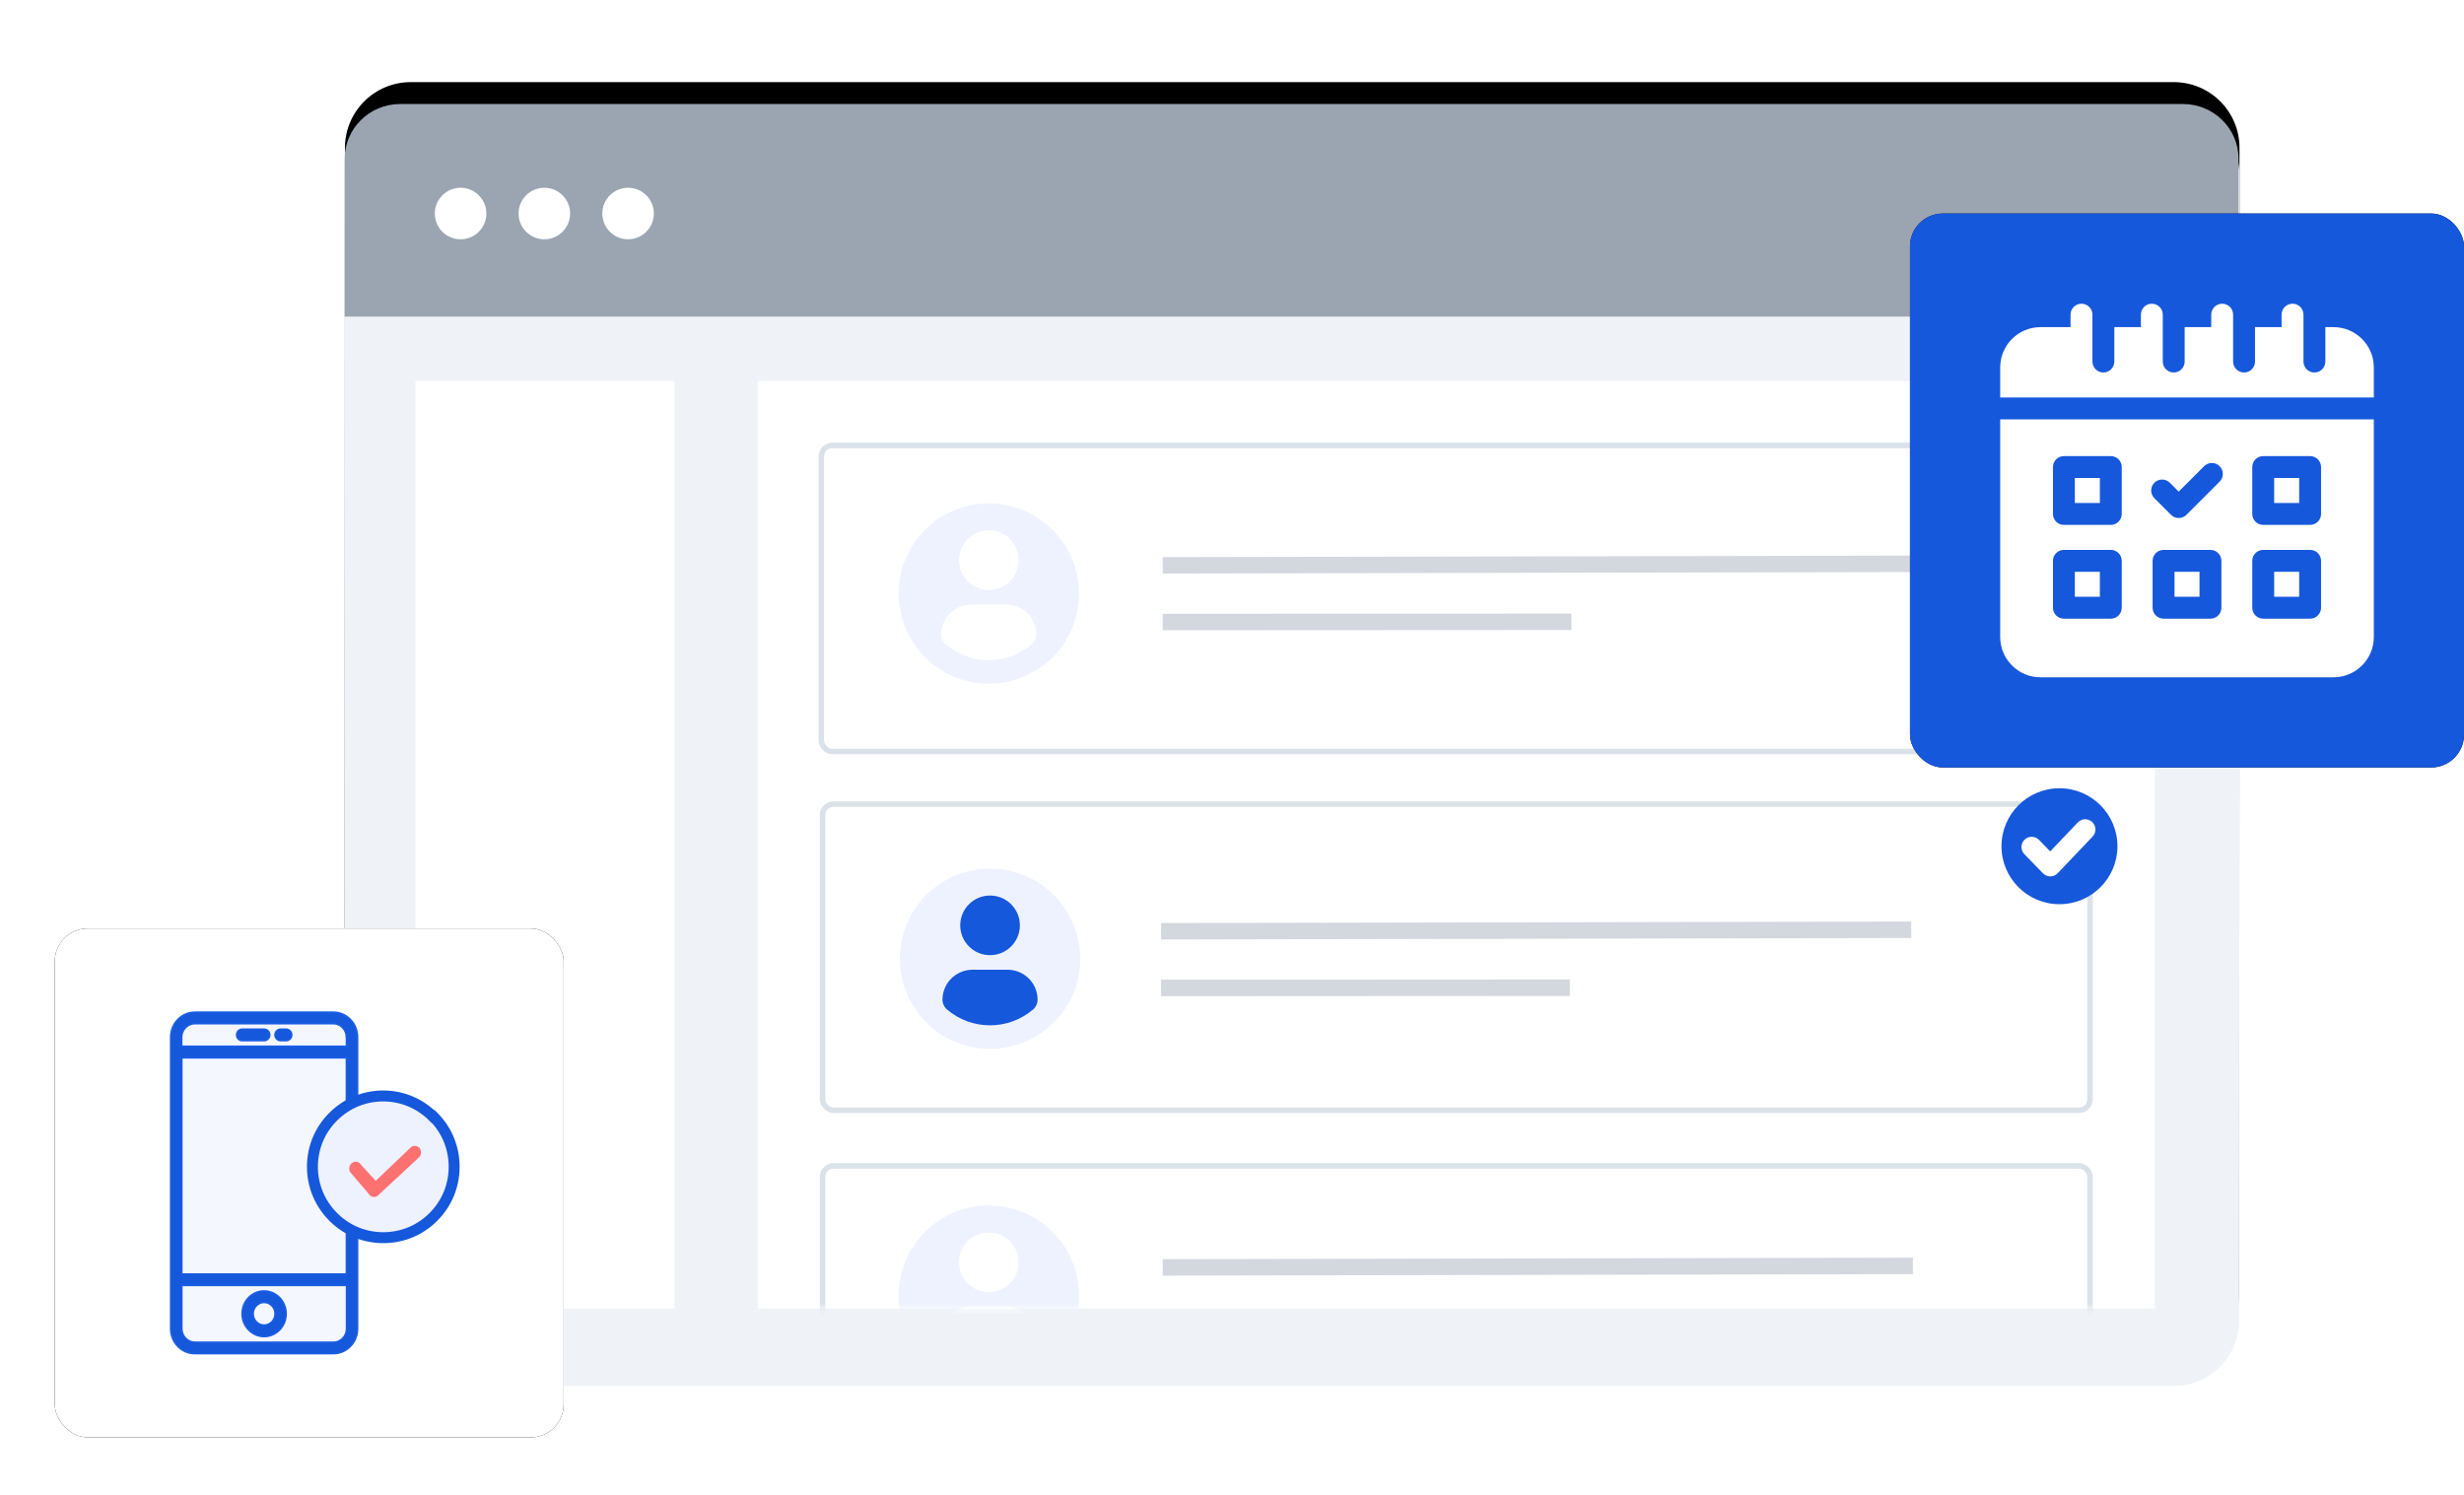 <?xml version="1.0" encoding="UTF-8"?>
<svg width="450px" height="273px" viewBox="0 0 450 273" version="1.1" xmlns="http://www.w3.org/2000/svg" xmlns:xlink="http://www.w3.org/1999/xlink">
    <title>Group 88</title>
    <defs>
        <path d="M65,1 L387,1 C393.627,0.997 399,6.37 399,12.997 C399,12.998 399,12.999 398.997,13 L398.944,222.176 C398.94,228.803 393.567,234.173 386.941,234.176 L64.941,234.176 C58.314,234.179 52.941,228.807 52.941,222.179 C52.941,222.178 52.941,222.177 52.944,222.176 L52.997,13 C53.002,6.374 58.374,1.003 65,1 Z" id="path-1"></path>
        <filter x="-7.2%" y="-12.9%" width="114.4%" height="121.4%" filterUnits="objectBoundingBox" id="filter-2">
            <feOffset dx="0" dy="-5" in="SourceAlpha" result="shadowOffsetOuter1"></feOffset>
            <feGaussianBlur stdDeviation="7.5" in="shadowOffsetOuter1" result="shadowBlurOuter1"></feGaussianBlur>
            <feColorMatrix values="0 0 0 0 0.29   0 0 0 0 0.325   0 0 0 0 0.384  0 0 0 0.5 0" type="matrix" in="shadowBlurOuter1"></feColorMatrix>
        </filter>
        <rect id="path-3" x="0" y="0" width="255.131" height="169.412"></rect>
        <rect id="path-5" x="0" y="0" width="92.941" height="92.941" rx="6"></rect>
        <filter x="-16.1%" y="-16.1%" width="132.3%" height="132.3%" filterUnits="objectBoundingBox" id="filter-6">
            <feOffset dx="0" dy="0" in="SourceAlpha" result="shadowOffsetOuter1"></feOffset>
            <feGaussianBlur stdDeviation="5" in="shadowOffsetOuter1" result="shadowBlurOuter1"></feGaussianBlur>
            <feColorMatrix values="0 0 0 0 0.289   0 0 0 0 0.327   0 0 0 0 0.383  0 0 0 0.25 0" type="matrix" in="shadowBlurOuter1"></feColorMatrix>
        </filter>
    </defs>
    <g id="Page-1" stroke="none" stroke-width="1" fill="none" fill-rule="evenodd">
        <g id="Medical-Diagnostic-Software" transform="translate(-880, -5304)">
            <g id="Group-88" transform="translate(890, 5323)">
                <g id="Rectangle">
                    <use fill="black" fill-opacity="1" filter="url(#filter-2)" xlink:href="#path-1"></use>
                    <use fill="#EFF3F8" fill-rule="evenodd" xlink:href="#path-1"></use>
                </g>
                <path d="M63.084,0 L388.68,0 C394.282,0 398.824,4.485 398.824,10.017 L398.824,38.824 L398.824,38.824 L52.941,38.824 L52.941,10.017 C52.941,4.485 57.482,0 63.084,0 Z" id="Rectangle" fill="#9BA5B2" fill-rule="nonzero"></path>
                <circle id="Oval" fill="#FFFFFF" fill-rule="nonzero" cx="74.118" cy="20" r="4.706"></circle>
                <circle id="Oval-Copy-7" fill="#FFFFFF" fill-rule="nonzero" cx="89.412" cy="20" r="4.706"></circle>
                <circle id="Oval-Copy-8" fill="#FFFFFF" fill-rule="nonzero" cx="104.706" cy="20" r="4.706"></circle>
                <g id="Mask" transform="translate(128.398, 50.588)" fill="#FFFFFF" fill-rule="nonzero">
                    <rect id="path-3" x="0" y="0" width="255.131" height="169.412"></rect>
                </g>
                <g id="sample-barcoding-Clipped" transform="translate(128.398, 50.588)">
                    <mask id="mask-4" fill="white">
                        <use xlink:href="#path-3"></use>
                    </mask>
                    <g id="path-3"></g>
                    <g id="sample-barcoding" mask="url(#mask-4)">
                        <g transform="translate(11.827, 143.359)" id="Group">
                            <rect id="Rectangle" stroke="#DAE1E9" x="0" y="0" width="231.477" height="55.906" rx="2"></rect>
                            <g id="Group-90-Copy" transform="translate(62.128, 17.818)" stroke="#D3D7DE" stroke-width="3">
                                <line x1="4.91282528e-15" y1="0.727" x2="136.999" y2="0.449" id="Path-24"></line>
                                <line x1="8.13039549e-14" y1="11.08" x2="74.646" y2="11.038" id="Path-24-Copy"></line>
                            </g>
                            <g id="Group-Copy-19" transform="translate(13.892, 7.23)" fill-rule="nonzero">
                                <g id="Group-87">
                                    <path d="M16.471,0 C7.375,0 0,7.374 0,16.471 C0,25.567 7.374,32.941 16.471,32.941 C25.568,32.941 32.941,25.567 32.941,16.471 C32.941,7.374 25.568,0 16.471,0 Z" id="Path" fill="#EEF2FF"></path>
                                    <path d="M16.471,4.925 C19.479,4.925 21.919,7.364 21.919,10.373 C21.919,13.381 19.48,15.821 16.471,15.821 C13.463,15.821 11.023,13.382 11.023,10.373 C11.023,7.364 13.462,4.925 16.471,4.925 L16.471,4.925 Z" id="Path" fill="#FFFFFF"></path>
                                    <path d="M16.467,28.635 C13.581,28.638 10.789,27.608 8.596,25.732 C8.079,25.291 7.781,24.647 7.781,23.968 C7.781,20.917 10.25,18.475 13.302,18.475 L19.641,18.475 C22.693,18.475 25.153,20.917 25.153,23.968 C25.153,24.646 24.856,25.291 24.339,25.731 C22.146,27.609 19.354,28.638 16.467,28.635 L16.467,28.635 Z" id="Path" fill="#FFFFFF"></path>
                                </g>
                            </g>
                            <rect id="Rectangle-Copy" fill="#D3D7DE" x="72.861" y="30.26" width="79.412" height="5.082" rx="1.5"></rect>
                        </g>
                    </g>
                </g>
                <rect id="Rectangle" stroke="#DAE1E9" x="140" y="62.353" width="231.477" height="55.906" rx="2"></rect>
                <g id="Group-90" transform="translate(202.353, 83.529)" stroke="#D3D7DE" stroke-width="3">
                    <line x1="4.91282528e-15" y1="0.727" x2="136.999" y2="0.449" id="Path-24"></line>
                    <line x1="8.13039549e-14" y1="11.08" x2="74.646" y2="11.038" id="Path-24-Copy"></line>
                </g>
                <g id="Group-Copy-14" transform="translate(154.118, 72.941)" fill-rule="nonzero">
                    <g id="Group-87">
                        <path d="M16.471,0 C7.375,0 0,7.374 0,16.471 C0,25.567 7.374,32.941 16.471,32.941 C25.568,32.941 32.941,25.567 32.941,16.471 C32.941,7.374 25.568,0 16.471,0 Z" id="Path" fill="#EEF2FF"></path>
                        <path d="M16.471,4.925 C19.479,4.925 21.919,7.364 21.919,10.373 C21.919,13.381 19.48,15.821 16.471,15.821 C13.463,15.821 11.023,13.382 11.023,10.373 C11.023,7.364 13.462,4.925 16.471,4.925 L16.471,4.925 Z" id="Path" fill="#FFFFFF"></path>
                        <path d="M16.467,28.635 C13.581,28.638 10.789,27.608 8.596,25.732 C8.079,25.291 7.781,24.647 7.781,23.968 C7.781,20.917 10.25,18.475 13.302,18.475 L19.641,18.475 C22.693,18.475 25.153,20.917 25.153,23.968 C25.153,24.646 24.856,25.291 24.339,25.731 C22.146,27.609 19.354,28.638 16.467,28.635 L16.467,28.635 Z" id="Path" fill="#FFFFFF"></path>
                    </g>
                </g>
                <g id="sample-barcoding" transform="translate(140.225, 127.876)">
                    <rect id="Rectangle" stroke="#DAE1E9" x="0" y="0" width="231.477" height="55.906" rx="2"></rect>
                    <g id="Group-89" transform="translate(14.118, 11.765)">
                        <line x1="47.707" y1="11.454" x2="184.706" y2="11.176" id="Path-24-Copy-2" stroke="#D3D7DE" stroke-width="3"></line>
                        <line x1="47.707" y1="21.807" x2="122.353" y2="21.765" id="Path-24-Copy-3" stroke="#D3D7DE" stroke-width="3"></line>
                        <g id="Group-Copy-18" fill-rule="nonzero">
                            <g id="Group-87">
                                <path d="M16.471,0 C7.375,0 0,7.374 0,16.471 C0,25.567 7.374,32.941 16.471,32.941 C25.568,32.941 32.941,25.567 32.941,16.471 C32.941,7.374 25.568,0 16.471,0 Z" id="Path" fill="#EEF2FF"></path>
                                <path d="M16.471,4.925 C19.479,4.925 21.919,7.364 21.919,10.373 C21.919,13.381 19.48,15.821 16.471,15.821 C13.463,15.821 11.023,13.382 11.023,10.373 C11.023,7.364 13.462,4.925 16.471,4.925 L16.471,4.925 Z" id="Path" fill="#1658DC"></path>
                                <path d="M16.467,28.635 C13.581,28.638 10.789,27.608 8.596,25.732 C8.079,25.291 7.781,24.647 7.781,23.968 C7.781,20.917 10.25,18.475 13.302,18.475 L19.641,18.475 C22.693,18.475 25.153,20.917 25.153,23.968 C25.153,24.646 24.856,25.291 24.339,25.731 C22.146,27.609 19.354,28.638 16.467,28.635 L16.467,28.635 Z" id="Path" fill="#1658DC"></path>
                            </g>
                        </g>
                    </g>
                </g>
                <rect id="Mask" fill="#FFFFFF" fill-rule="nonzero" transform="translate(89.537, 135.294) scale(-1, 1) translate(-89.537, -135.294) " x="65.882" y="50.588" width="47.309" height="169.412"></rect>
                <g id="Rectangle" transform="translate(338.824, 20)">
                    <g id="path-11-link" fill="#000000" fill-rule="nonzero">
                        <rect id="path-11" x="0" y="0" width="101.176" height="101.176" rx="6"></rect>
                    </g>
                    <g id="path-11-link">
                        <rect id="path-11" fill="#1658DC" x="0" y="0" width="101.176" height="101.176" rx="6"></rect>
                        <g id="Group" transform="translate(16.471, 16.471)" fill="#FFFFFF" fill-rule="nonzero">
                            <path d="M31.834,48.964 L36.401,48.964 L36.401,53.531 L31.834,53.531 L31.834,48.964 Z M50.035,48.964 L54.602,48.964 L54.602,53.531 L50.035,53.531 L50.035,48.964 Z M13.634,31.834 L18.201,31.834 L18.201,36.401 L13.634,36.401 L13.634,31.834 Z M13.634,48.964 L18.201,48.964 L18.201,53.531 L13.634,53.531 L13.634,48.964 Z M60.883,4.282 L59.386,4.282 L59.386,10.564 C59.386,11.668 58.491,12.563 57.387,12.563 C56.283,12.563 55.388,11.668 55.388,10.564 L55.388,1.999 C55.388,0.895 54.493,0 53.389,0 C52.285,0 51.39,0.895 51.39,1.999 L51.39,4.282 L46.539,4.282 L46.539,10.564 C46.539,11.668 45.644,12.563 44.54,12.563 C43.435,12.563 42.54,11.668 42.54,10.564 L42.54,1.999 C42.54,0.895 41.645,0 40.541,0 C39.437,0 38.542,0.895 38.542,1.999 L38.542,4.282 L33.691,4.282 L33.691,10.564 C33.691,11.668 32.796,12.563 31.692,12.563 C30.588,12.563 29.693,11.668 29.693,10.564 L29.693,1.999 C29.693,0.895 28.798,0 27.694,0 C26.59,0 25.695,0.895 25.695,1.999 L25.695,4.282 L20.844,4.282 L20.844,10.564 C20.844,11.668 19.949,12.563 18.845,12.563 C17.741,12.563 16.846,11.668 16.846,10.564 L16.846,1.999 C16.846,0.895 15.951,0 14.847,0 C13.742,0 12.847,0.895 12.847,1.999 L12.847,4.282 L7.352,4.282 C3.298,4.282 0,7.581 0,11.635 L0,17.13 L68.235,17.13 L68.235,11.635 C68.235,7.581 64.937,4.282 60.883,4.282 Z" id="Shape"></path>
                            <path d="M0,60.883 C0,64.937 3.298,68.235 7.352,68.235 L60.883,68.235 C64.937,68.235 68.235,64.937 68.235,60.883 L68.235,21.128 L0,21.128 L0,60.883 Z M40.399,55.53 C40.399,56.634 39.504,57.529 38.4,57.529 L29.835,57.529 C28.731,57.529 27.836,56.634 27.836,55.53 L27.836,46.965 C27.836,45.861 28.731,44.966 29.835,44.966 L38.4,44.966 C39.504,44.966 40.399,45.861 40.399,46.965 L40.399,55.53 Z M46.037,29.835 C46.037,28.731 46.932,27.836 48.036,27.836 L56.601,27.836 C57.705,27.836 58.6,28.731 58.6,29.835 L58.6,38.4 C58.6,39.504 57.705,40.399 56.601,40.399 L48.036,40.399 C46.932,40.399 46.037,39.504 46.037,38.4 L46.037,29.835 Z M46.037,46.965 C46.037,45.861 46.932,44.966 48.036,44.966 L56.601,44.966 C57.705,44.966 58.6,45.861 58.6,46.965 L58.6,55.53 C58.6,56.634 57.705,57.529 56.601,57.529 L48.036,57.529 C46.932,57.529 46.037,56.634 46.037,55.53 L46.037,46.965 Z M28.162,32.704 C28.943,31.924 30.208,31.924 30.989,32.704 L32.604,34.319 L37.246,29.676 C38.027,28.896 39.293,28.895 40.073,29.676 C40.854,30.457 40.854,31.722 40.074,32.503 L34.018,38.559 C33.237,39.34 31.971,39.34 31.19,38.559 L28.162,35.531 C27.381,34.751 27.381,33.485 28.162,32.704 L28.162,32.704 Z M9.635,29.835 C9.635,28.731 10.53,27.836 11.635,27.836 L20.2,27.836 C21.304,27.836 22.199,28.731 22.199,29.835 L22.199,38.4 C22.199,39.504 21.304,40.399 20.2,40.399 L11.635,40.399 C10.53,40.399 9.635,39.504 9.635,38.4 L9.635,29.835 Z M9.635,46.965 C9.635,45.861 10.53,44.966 11.635,44.966 L20.2,44.966 C21.304,44.966 22.199,45.861 22.199,46.965 L22.199,55.53 C22.199,56.634 21.304,57.529 20.2,57.529 L11.635,57.529 C10.53,57.529 9.635,56.634 9.635,55.53 L9.635,46.965 Z" id="Shape"></path>
                            <polygon id="Path" points="50.035 31.834 54.602 31.834 54.602 36.401 50.035 36.401"></polygon>
                        </g>
                    </g>
                </g>
                <g id="path-13-link" transform="translate(0, 150.588)">
                    <g id="path-13">
                        <use fill="black" fill-opacity="1" filter="url(#filter-6)" xlink:href="#path-5"></use>
                        <use fill="#FFFFFF" fill-rule="evenodd" xlink:href="#path-5"></use>
                    </g>
                    <g id="digital-patient-exprience" transform="translate(21.176, 15.294)">
                        <path d="M26.864,28.578 C26.864,33.255 29.934,37.217 34.118,38.516 L34.118,58.456 C34.118,60.612 32.391,62.353 30.28,62.353 L3.838,62.353 C1.727,62.353 0,60.612 0,58.456 L0,3.897 C0,1.741 1.727,0 3.838,0 L30.28,0 C32.391,0 34.118,1.741 34.118,3.897 L34.118,18.641 C29.922,19.94 26.877,23.902 26.877,28.578 L26.864,28.578 Z" id="Path" fill="#EEF2FF" opacity="0.6"></path>
                        <path d="M32.097,15.994 L32.097,8.328 L2.02,8.328 L2.02,47.827 L32.097,47.827 L32.097,39.096 C32.864,39.005 33.555,38.147 34.118,36.757 L34.118,57.805 C34.118,60.313 32.136,62.353 29.693,62.353 L4.425,62.353 C1.995,62.366 0,60.326 0,57.792 L0,4.586 C0,2.053 1.982,0 4.425,0 L29.706,0 C32.136,0 34.118,2.053 34.118,4.573 L34.118,18.346 C33.555,16.917 32.864,16.085 32.11,15.981 L32.097,15.994 Z M2.02,57.779 C2.02,59.17 3.107,60.287 4.45,60.287 L29.719,60.287 C31.049,60.287 32.123,59.17 32.123,57.792 L32.123,49.893 L2.02,49.893 L2.02,57.792 L2.02,57.779 Z M32.097,4.586 C32.097,3.196 31.036,2.079 29.693,2.079 L4.425,2.079 C3.095,2.079 1.995,3.196 1.995,4.573 L1.995,6.224 L32.11,6.224 L32.11,4.586 L32.097,4.586 Z M13.043,3.105 L17.059,3.105 C17.621,3.105 18.082,3.573 18.082,4.145 C18.082,4.716 17.621,5.184 17.059,5.184 L13.043,5.184 C12.494,5.184 12.046,4.716 12.046,4.145 C12.046,3.573 12.494,3.105 13.043,3.105 Z M20.077,3.105 L21.074,3.105 C21.637,3.105 22.097,3.573 22.097,4.145 C22.097,4.716 21.637,5.184 21.074,5.184 L20.077,5.184 C19.514,5.184 19.054,4.716 19.054,4.145 C19.054,3.573 19.514,3.105 20.077,3.105 Z M17.059,59.235 C14.847,59.235 13.043,57.364 13.043,55.077 C13.043,52.777 14.834,50.919 17.059,50.919 C19.271,50.919 21.074,52.777 21.074,55.077 C21.074,57.364 19.284,59.235 17.059,59.235 Z M17.059,52.998 C15.959,52.998 15.051,53.933 15.051,55.077 C15.051,56.22 15.946,57.156 17.059,57.156 C18.171,57.156 19.066,56.22 19.066,55.077 C19.066,53.933 18.171,52.998 17.072,52.998 L17.059,52.998 Z" id="Shape" stroke="#195DE5" stroke-width="0.3" fill="#1658DC"></path>
                        <path d="M47.938,19.101 C45.482,16.641 42.25,15.294 38.798,15.294 C35.359,15.294 32.114,16.641 29.67,19.088 C27.214,21.522 25.882,24.785 25.882,28.229 C25.882,31.686 27.24,34.936 29.683,37.383 C32.14,39.843 35.372,41.176 38.824,41.176 C42.288,41.176 45.546,39.83 47.977,37.383 C50.433,34.923 51.765,31.686 51.765,28.229 C51.765,24.772 50.433,21.522 47.99,19.075 L47.938,19.101 Z" id="Path" stroke="#1658DC" stroke-width="2" fill="#EEF2FF"></path>
                        <path d="M44.434,23.821 C44.091,23.432 43.51,23.432 43.152,23.821 L37.978,31.389 L34.491,28.896 C34.134,28.508 33.567,28.508 33.209,28.896 C32.852,29.284 32.852,29.896 33.209,30.285 L37.367,33.464 C37.516,33.658 37.77,33.763 37.993,33.763 C38.232,33.763 38.47,33.658 38.649,33.464 L44.449,25.194 C44.792,24.821 44.792,24.194 44.449,23.806 L44.434,23.821 Z" id="Path" stroke="#FD7171" stroke-width="0.5" fill="#FD7171" transform="translate(38.824, 28.646) rotate(12) translate(-38.824, -28.646) "></path>
                    </g>
                </g>
                <g id="Group-91" transform="translate(355.531, 124.975)" fill-rule="nonzero">
                    <path d="M10.588,6.38344956e-13 C4.741,6.38344956e-13 0,4.739 0,10.588 C0,16.437 4.741,21.176 10.588,21.176 C16.436,21.176 21.176,16.435 21.176,10.588 C21.176,4.742 16.436,6.38344956e-13 10.588,6.38344956e-13 Z" id="Path" fill="#1658DC"></path>
                    <path d="M16.627,8.834 L10.263,15.517 C9.912,15.885 9.427,16.094 8.919,16.096 L8.911,16.096 C8.406,16.096 7.923,15.892 7.571,15.529 L4.194,12.051 C3.719,11.574 3.537,10.879 3.718,10.231 C3.899,9.583 4.415,9.082 5.068,8.921 C5.721,8.759 6.411,8.961 6.873,9.45 L8.898,11.536 L13.923,6.259 C14.381,5.768 15.067,5.561 15.721,5.716 C16.374,5.872 16.893,6.366 17.081,7.011 C17.268,7.656 17.095,8.352 16.627,8.834 L16.627,8.834 Z" id="Path" fill="#FFFFFF"></path>
                </g>
            </g>
        </g>
    </g>
</svg>